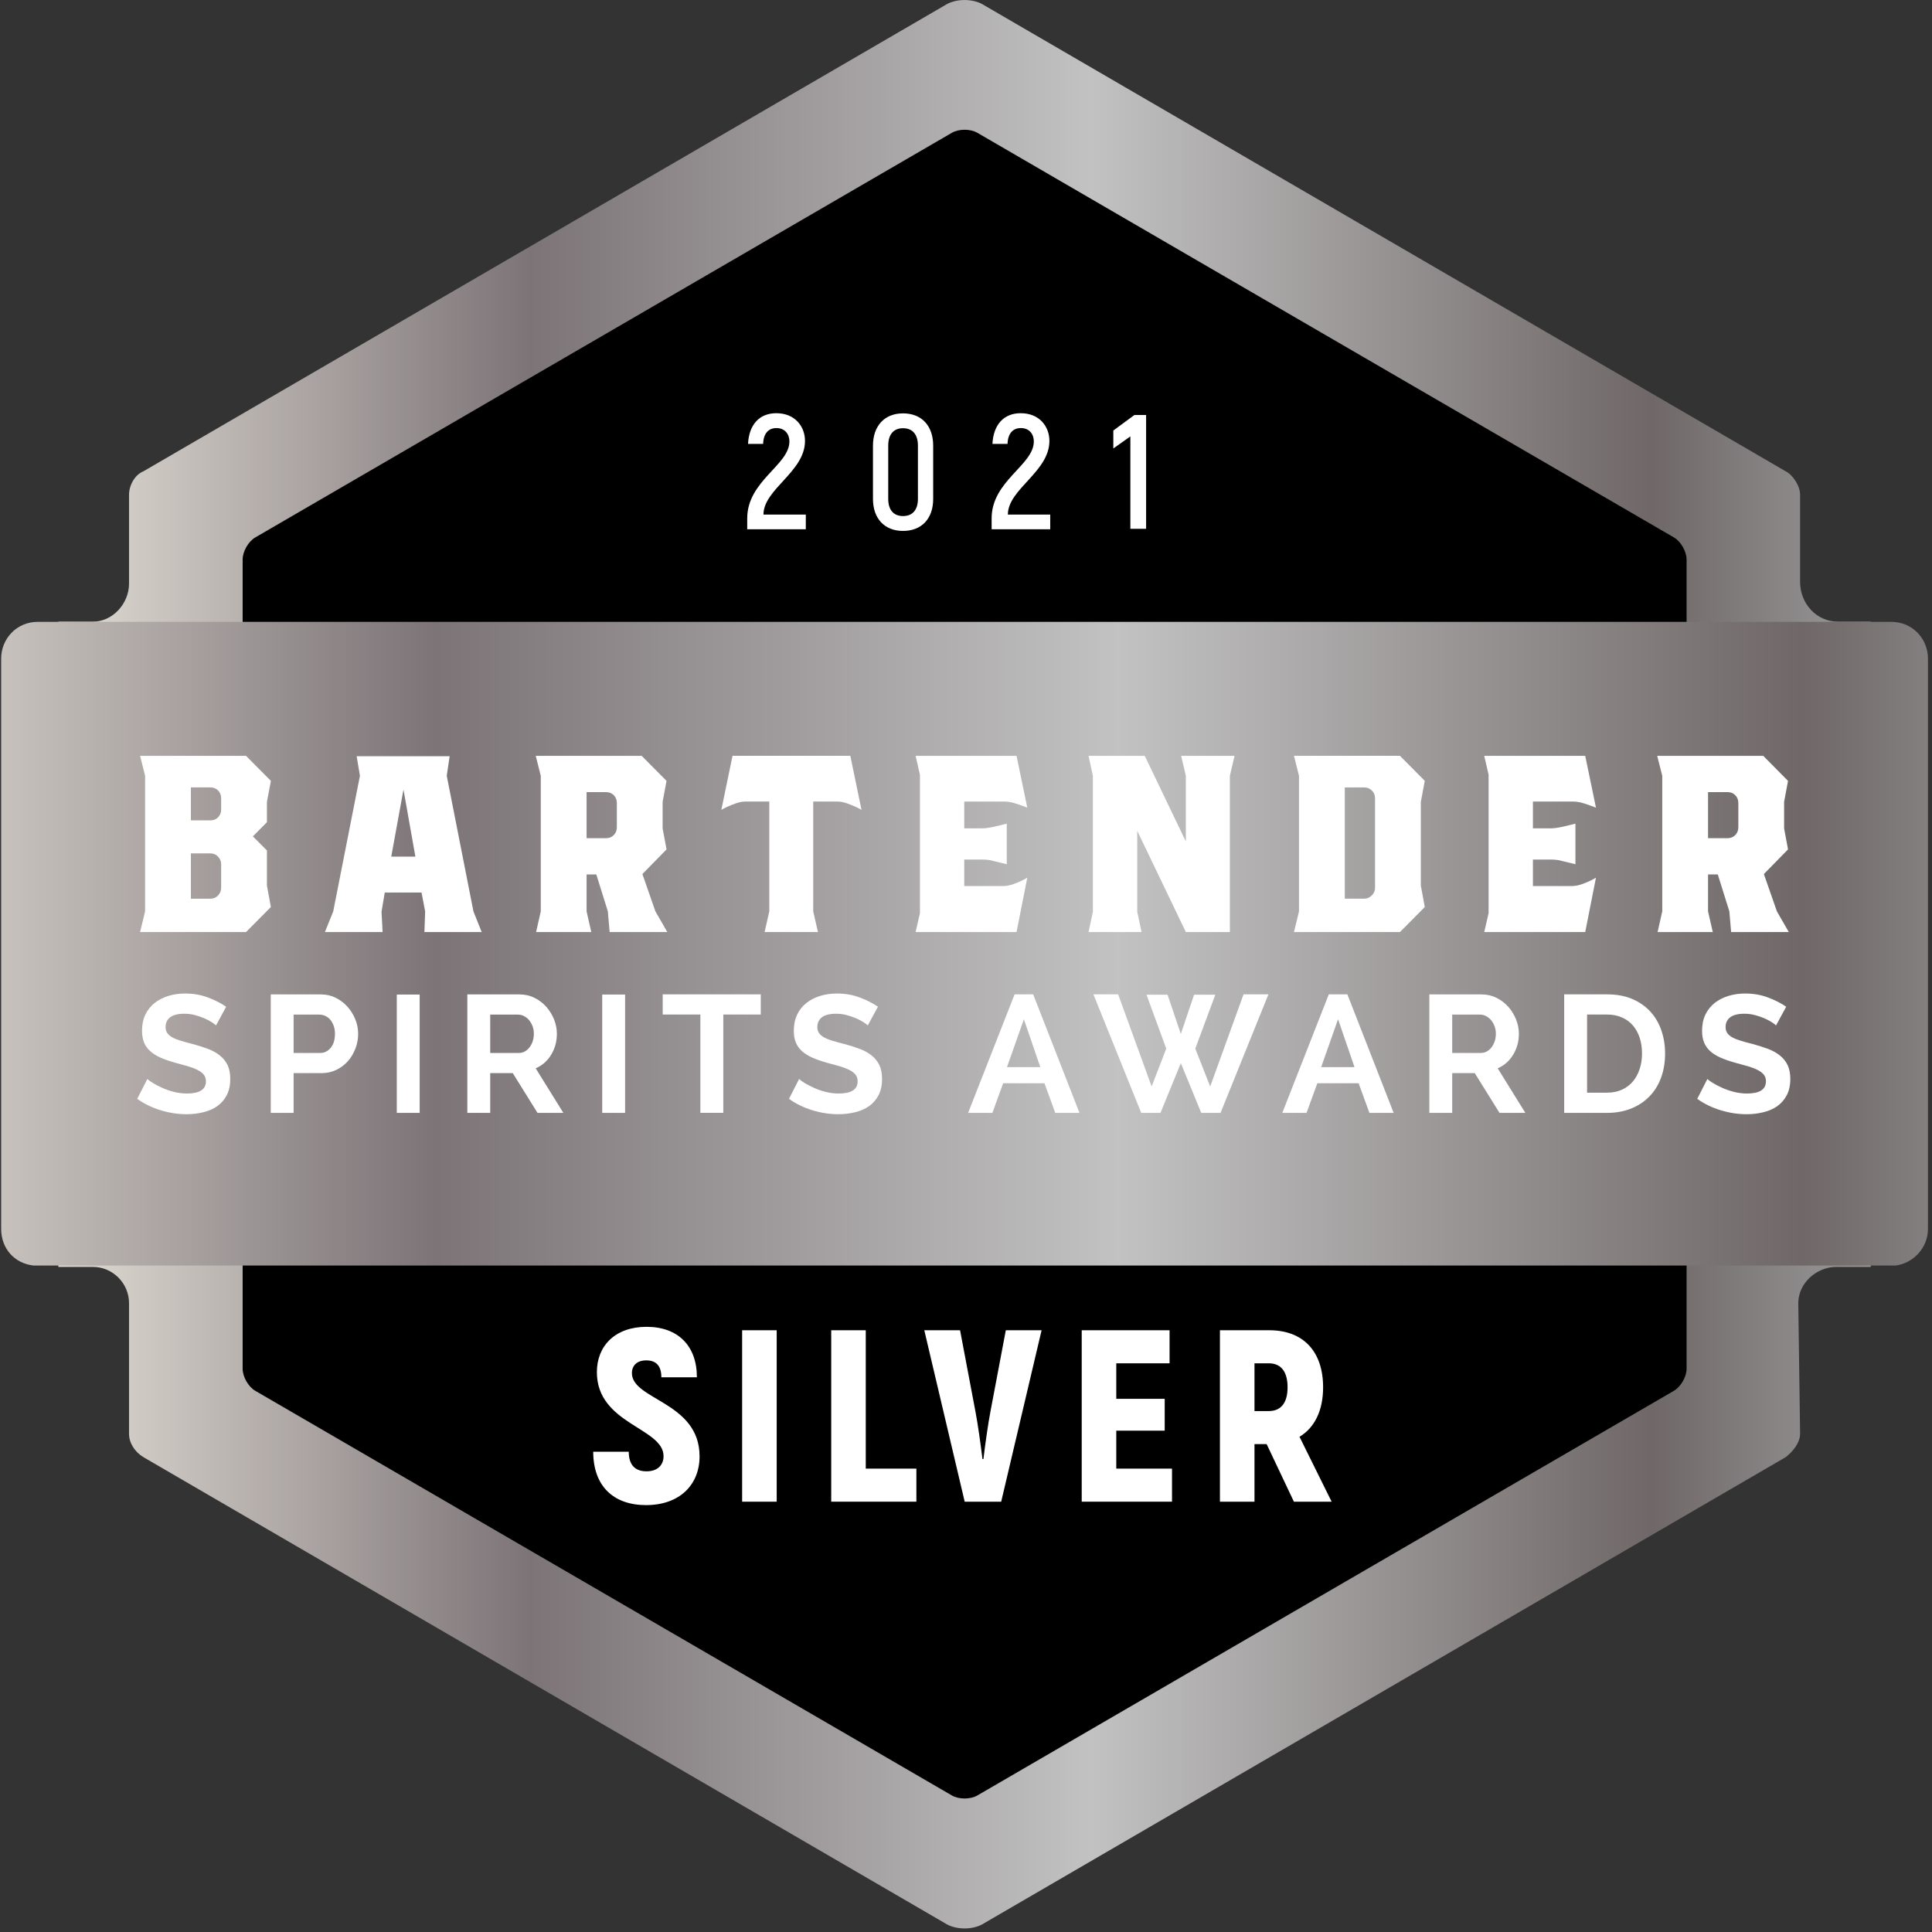 <?xml version="1.0" encoding="UTF-8" standalone="no"?>
<!DOCTYPE svg PUBLIC "-//W3C//DTD SVG 1.1//EN" "http://www.w3.org/Graphics/SVG/1.1/DTD/svg11.dtd">
<svg width="100%" height="100%" viewBox="0 0 71 71" version="1.1" xmlns="http://www.w3.org/2000/svg" xmlns:xlink="http://www.w3.org/1999/xlink" xml:space="preserve" xmlns:serif="http://www.serif.com/" style="fill-rule:evenodd;clip-rule:evenodd;stroke-linejoin:round;stroke-miterlimit:2;">
    <rect x="0" y="0" width="71" height="71" fill="#333333" stroke="none"/>
    <g transform="matrix(1,0,0,1,-1208.03,-177.737)">
        <g transform="matrix(1,0,0,1,947.126,0)">
            <g transform="matrix(66.606,0,0,-66.606,263.048,213.172)">
                <path d="M0.489,0.529L0.047,0.272C0.042,0.27 0.039,0.264 0.039,0.259L0.039,0.21C0.039,0.199 0.03,0.189 0.019,0.189L0,0.189L0,-0.167L0.019,-0.167C0.03,-0.167 0.039,-0.176 0.039,-0.187L0.039,-0.259C0.039,-0.264 0.042,-0.269 0.047,-0.272L0.489,-0.529C0.492,-0.531 0.496,-0.532 0.5,-0.532C0.504,-0.532 0.508,-0.531 0.511,-0.529L0.953,-0.272C0.957,-0.269 0.961,-0.264 0.961,-0.259L0.96,-0.187C0.96,-0.176 0.97,-0.167 0.981,-0.167L1,-0.167L1,0.189L0.982,0.189C0.97,0.189 0.961,0.199 0.961,0.211L0.961,0.259C0.961,0.264 0.957,0.27 0.953,0.272L0.511,0.529C0.508,0.531 0.504,0.532 0.5,0.532C0.496,0.532 0.492,0.531 0.489,0.529Z" style="fill:url(#_Linear1);fill-rule:nonzero;"/>
            </g>
        </g>
        <g transform="matrix(1,0,0,1,947.126,0)">
            <g transform="matrix(1,0,0,1,322.885,222.802)">
                <clipPath id="_clip2">
                    <path d="M-27.268,-44.857L-56.736,-27.742C-57.007,-27.586 -57.228,-27.202 -57.228,-26.888L-57.217,-23.645C-57.217,-22.887 -57.838,-22.234 -58.591,-22.234L-60.614,-22.231C-61.365,-22.231 -61.976,-21.616 -61.976,-20.859L-61.976,0.103C-61.976,0.859 -61.365,1.473 -60.614,1.473L-58.591,1.465C-57.838,1.465 -57.217,2.081 -57.217,2.838L-57.228,7.621C-57.228,7.934 -57.007,8.319 -56.736,8.475L-27.251,25.601C-27.048,25.722 -26.789,25.801 -26.536,25.801C-26.281,25.801 -26.018,25.717 -25.815,25.593L3.651,8.475C3.922,8.319 4.144,7.934 4.144,7.621L4.139,2.85C4.139,2.093 4.745,1.471 5.495,1.471L7.526,1.473C8.279,1.473 8.89,0.859 8.89,0.103L8.89,-20.859C8.89,-21.616 8.279,-22.231 7.526,-22.231L5.549,-22.234C4.796,-22.234 4.139,-22.895 4.139,-23.653L4.144,-26.888C4.144,-27.202 3.922,-27.586 3.651,-27.742L-25.801,-44.851C-26.014,-44.987 -26.265,-45.065 -26.536,-45.065C-26.798,-45.065 -27.06,-44.986 -27.268,-44.857Z" clip-rule="nonzero"/>
                </clipPath>
                <g clip-path="url(#_clip2)">
                    <path d="M0,5.235L0,-24.501C0,-24.801 -0.211,-25.168 -0.468,-25.316L-26.064,-40.185C-26.322,-40.334 -26.742,-40.334 -27,-40.185L-52.597,-25.316C-52.854,-25.168 -53.064,-24.801 -53.064,-24.501L-53.064,5.235C-53.064,5.533 -52.854,5.899 -52.597,6.048L-27,20.917C-26.742,21.066 -26.322,21.066 -26.064,20.917L-0.469,6.048C-0.212,5.899 0,5.533 0,5.235Z" style="fill-rule:nonzero;"/>
                </g>
            </g>
        </g>
        <g transform="matrix(1,0,0,1,947.126,0)">
            <g transform="matrix(79.382,0,0,-79.382,256.66,212.417)">
                <path d="M0.097,0.149L0.071,0.149C0.061,0.149 0.054,0.141 0.054,0.132L0.054,-0.132C0.054,-0.141 0.06,-0.148 0.069,-0.149L0.931,-0.149C0.939,-0.148 0.946,-0.141 0.946,-0.132L0.946,0.132C0.946,0.141 0.939,0.149 0.929,0.149L0.903,0.149L0.097,0.149Z" style="fill:url(#_Linear3);fill-rule:nonzero;"/>
            </g>
        </g>
        <g transform="matrix(1,0,0,1,947.126,0)">
            <g transform="matrix(1,0,0,1,8.319,0)">
                <clipPath id="_clip4">
                    <path d="M287.298,177.945L257.829,195.06C257.558,195.216 257.338,195.6 257.338,195.914L257.348,199.157C257.348,199.915 256.728,200.568 255.974,200.568L253.951,200.571C253.2,200.571 252.589,201.186 252.589,201.943L252.589,222.905C252.589,223.661 253.2,224.275 253.951,224.275L255.974,224.267C256.728,224.267 257.348,224.883 257.348,225.64L257.337,230.423C257.337,230.736 257.558,231.121 257.829,231.277L287.314,248.403C287.518,248.524 287.777,248.603 288.03,248.603C288.285,248.603 288.547,248.519 288.751,248.395L318.217,231.277C318.488,231.121 318.709,230.736 318.709,230.423L318.704,225.652C318.704,224.895 319.31,224.273 320.061,224.273L322.092,224.275C322.844,224.275 323.456,223.661 323.456,222.905L323.456,201.943C323.456,201.186 322.844,200.571 322.092,200.571L320.114,200.568C319.361,200.568 318.705,199.907 318.705,199.149L318.71,195.914C318.71,195.6 318.488,195.216 318.217,195.06L288.764,177.951C288.551,177.815 288.3,177.737 288.03,177.737C287.768,177.737 287.505,177.816 287.298,177.945Z" clip-rule="nonzero"/>
                </clipPath>
                <g clip-path="url(#_clip4)">
                    <g transform="matrix(1,0,0,1,260.712,208.006)">
                        <path d="M0,1.492C0,1.386 -0.038,1.293 -0.113,1.213C-0.187,1.133 -0.283,1.093 -0.396,1.093L-1.112,1.093L-1.112,2.758L-0.396,2.758C-0.283,2.758 -0.187,2.718 -0.113,2.638C-0.038,2.558 0,2.465 0,2.358L0,1.492ZM0,-0.934C0,-1.048 -0.038,-1.144 -0.113,-1.22C-0.187,-1.294 -0.283,-1.333 -0.396,-1.333L-1.112,-1.333L-1.112,-0.121L-0.396,-0.121C-0.283,-0.121 -0.187,-0.157 -0.113,-0.234C-0.038,-0.31 0,-0.404 0,-0.52L0,-0.934ZM1.683,0.986L1.683,2.277L1.828,3.064L0.915,3.983L-2.979,3.983L-2.795,3.224L-2.795,-1.759L-2.979,-2.491L0.915,-2.491L1.828,-1.572L1.683,-0.8L1.683,-0.054L1.166,0.467L1.683,0.986Z" style="fill:white;fill-rule:nonzero;"/>
                    </g>
                    <g transform="matrix(1,0,0,1,266.963,208.299)">
                        <path d="M0,0.919L0.887,0.919L0.45,-1.546L0,0.919ZM3.021,2.932L3.324,3.69L1.219,3.69L1.246,2.932L1.113,2.238L-0.238,2.238L-0.357,2.944L-0.318,3.69L-2.437,3.69L-2.132,2.932L-1.151,-2.052L-1.271,-2.771L2.146,-2.771L2.04,-2.052L3.021,2.932Z" style="fill:white;fill-rule:nonzero;"/>
                    </g>
                    <g transform="matrix(1,0,0,1,275.254,210.257)">
                        <path d="M0,-3.011C0,-3.126 -0.038,-3.222 -0.113,-3.297C-0.187,-3.373 -0.283,-3.41 -0.397,-3.41L-1.112,-3.41L-1.112,-1.717L-0.397,-1.717C-0.283,-1.717 -0.187,-1.756 -0.113,-1.832C-0.038,-1.907 0,-2.003 0,-2.118L0,-3.011ZM1.854,1.732L-0.265,1.732L-0.331,0.972L-0.755,-0.385L-1.112,-0.385L-1.112,0.972L-0.94,1.732L-2.967,1.732L-2.796,0.972L-2.796,-4.01L-2.981,-4.743L0.913,-4.743L1.826,-3.823L1.682,-3.052L1.682,-2.078L1.826,-1.305L0.939,-0.399L1.417,0.972L1.854,1.732Z" style="fill:white;fill-rule:nonzero;"/>
                    </g>
                    <g transform="matrix(1,0,0,1,282.471,210.309)">
                        <path d="M0,-3.116L0,0.92L0.173,1.68L-1.787,1.68L-1.615,0.92L-1.615,-3.116L-2.489,-3.116C-2.595,-3.116 -2.712,-3.095 -2.841,-3.05C-2.969,-3.005 -3.084,-2.958 -3.185,-2.911C-3.287,-2.861 -3.351,-2.827 -3.377,-2.809L-2.966,-4.796L1.363,-4.796L1.774,-2.809C1.748,-2.827 1.684,-2.861 1.582,-2.911C1.48,-2.958 1.366,-3.005 1.238,-3.05C1.11,-3.095 0.993,-3.116 0.887,-3.116L0,-3.116Z" style="fill:white;fill-rule:nonzero;"/>
                    </g>
                    <g transform="matrix(1,0,0,1,289.464,207.206)">
                        <path d="M0,3.092C0.105,3.092 0.224,3.07 0.352,3.026C0.479,2.981 0.591,2.933 0.688,2.886C0.785,2.836 0.848,2.803 0.874,2.785L0.478,4.783L-3.231,4.783L-3.072,4.091L-3.072,-0.999L-3.231,-1.691L0.478,-1.691L0.874,0.213C0.812,0.187 0.69,0.143 0.511,0.08C0.328,0.019 0.177,-0.012 0.054,-0.012L-1.443,-0.012L-1.443,0.972L-0.781,0.972C-0.684,0.972 -0.548,0.955 -0.37,0.918L0.119,0.8L0.119,2.291L-0.37,2.172C-0.485,2.137 -0.623,2.119 -0.781,2.119L-1.443,2.119L-1.443,3.092L0,3.092Z" style="fill:white;fill-rule:nonzero;"/>
                    </g>
                    <g transform="matrix(1,0,0,1,297.782,211.256)">
                        <path d="M0,-5.009L0,0.733L-1.618,0.733L-3.404,-2.985L-3.404,-0.013L-3.246,0.733L-5.193,0.733L-5.034,-0.013L-5.034,-5.009L-5.193,-5.742L-3.128,-5.742L-1.618,-2.597L-1.618,-5.009L-1.79,-5.742L0.172,-5.742L0,-5.009Z" style="fill:white;fill-rule:nonzero;"/>
                    </g>
                    <g transform="matrix(1,0,0,1,303.117,210.43)">
                        <path d="M0,-3.358C0,-3.473 -0.039,-3.568 -0.119,-3.644C-0.199,-3.719 -0.292,-3.756 -0.396,-3.756L-1.112,-3.756L-1.112,0.333L-0.396,0.333C-0.292,0.333 -0.199,0.293 -0.119,0.213C-0.039,0.134 0,0.04 0,-0.066L0,-3.358ZM1.683,-3.224L1.683,-0.146L1.828,0.64L0.916,1.559L-2.979,1.559L-2.795,0.8L-2.795,-4.183L-2.979,-4.917L0.916,-4.917L1.828,-3.997L1.683,-3.224Z" style="fill:white;fill-rule:nonzero;"/>
                    </g>
                    <g transform="matrix(1,0,0,1,310.362,207.206)">
                        <path d="M0,3.092C0.106,3.092 0.224,3.07 0.352,3.026C0.48,2.981 0.591,2.933 0.689,2.886C0.786,2.836 0.848,2.803 0.874,2.785L0.479,4.783L-3.232,4.783L-3.072,4.091L-3.072,-0.999L-3.232,-1.691L0.479,-1.691L0.874,0.213C0.812,0.187 0.691,0.143 0.51,0.08C0.329,0.019 0.177,-0.012 0.054,-0.012L-1.443,-0.012L-1.443,0.972L-0.781,0.972C-0.684,0.972 -0.547,0.955 -0.37,0.918L0.119,0.8L0.119,2.291L-0.37,2.172C-0.485,2.137 -0.622,2.119 -0.781,2.119L-1.443,2.119L-1.443,3.092L0,3.092Z" style="fill:white;fill-rule:nonzero;"/>
                    </g>
                    <g transform="matrix(1,0,0,1,316.468,210.257)">
                        <path d="M0,-3.011C0,-3.126 -0.038,-3.222 -0.113,-3.297C-0.187,-3.373 -0.283,-3.41 -0.396,-3.41L-1.113,-3.41L-1.113,-1.717L-0.396,-1.717C-0.283,-1.717 -0.187,-1.756 -0.113,-1.832C-0.038,-1.907 0,-2.003 0,-2.118L0,-3.011ZM1.854,1.732L-0.265,1.732L-0.33,0.972L-0.755,-0.385L-1.113,-0.385L-1.113,0.972L-0.94,1.732L-2.967,1.732L-2.796,0.972L-2.796,-4.01L-2.981,-4.743L0.915,-4.743L1.826,-3.823L1.682,-3.052L1.682,-2.078L1.826,-1.305L0.939,-0.399L1.417,0.972L1.854,1.732Z" style="fill:white;fill-rule:nonzero;"/>
                    </g>
                    <g transform="matrix(1,0,0,1,260.523,217.511)">
                        <path d="M0,-2.09C-0.027,-2.118 -0.079,-2.157 -0.154,-2.207C-0.229,-2.256 -0.321,-2.304 -0.429,-2.352C-0.538,-2.398 -0.653,-2.439 -0.779,-2.471C-0.905,-2.504 -1.034,-2.52 -1.164,-2.52C-1.396,-2.52 -1.568,-2.476 -1.683,-2.391C-1.797,-2.305 -1.853,-2.185 -1.853,-2.029C-1.853,-1.94 -1.83,-1.863 -1.788,-1.805C-1.746,-1.747 -1.684,-1.694 -1.604,-1.65C-1.521,-1.604 -1.419,-1.564 -1.295,-1.527C-1.172,-1.488 -1.026,-1.45 -0.865,-1.409C-0.653,-1.352 -0.462,-1.29 -0.29,-1.226C-0.117,-1.16 0.029,-1.079 0.149,-0.98C0.27,-0.882 0.361,-0.765 0.428,-0.628C0.492,-0.492 0.524,-0.322 0.524,-0.122C0.524,0.111 0.481,0.31 0.394,0.476C0.307,0.641 0.189,0.776 0.044,0.878C-0.103,0.98 -0.273,1.055 -0.469,1.101C-0.664,1.149 -0.867,1.173 -1.078,1.173C-1.403,1.173 -1.726,1.123 -2.042,1.025C-2.359,0.927 -2.643,0.789 -2.895,0.608L-2.523,-0.122C-2.487,-0.085 -2.421,-0.037 -2.325,0.022C-2.229,0.082 -2.117,0.14 -1.986,0.199C-1.856,0.26 -1.711,0.309 -1.554,0.35C-1.396,0.391 -1.232,0.412 -1.066,0.412C-0.604,0.412 -0.371,0.263 -0.371,-0.036C-0.371,-0.135 -0.397,-0.216 -0.45,-0.281C-0.503,-0.347 -0.578,-0.403 -0.677,-0.453C-0.773,-0.502 -0.892,-0.546 -1.029,-0.589C-1.169,-0.629 -1.322,-0.672 -1.493,-0.717C-1.7,-0.775 -1.88,-0.837 -2.032,-0.903C-2.185,-0.971 -2.312,-1.049 -2.413,-1.141C-2.516,-1.23 -2.591,-1.336 -2.643,-1.459C-2.692,-1.582 -2.719,-1.727 -2.719,-1.894C-2.719,-2.114 -2.679,-2.312 -2.598,-2.484C-2.516,-2.655 -2.402,-2.798 -2.258,-2.913C-2.113,-3.027 -1.946,-3.114 -1.755,-3.173C-1.563,-3.233 -1.359,-3.263 -1.14,-3.263C-0.834,-3.263 -0.555,-3.215 -0.298,-3.118C-0.043,-3.023 0.182,-2.909 0.373,-2.777L0,-2.09Z" style="fill:white;fill-rule:nonzero;"/>
                    </g>
                    <g transform="matrix(1,0,0,1,263.375,216.484)">
                        <path d="M0,-0.052L0.978,-0.052C1.131,-0.052 1.261,-0.115 1.364,-0.241C1.468,-0.368 1.52,-0.54 1.52,-0.756C1.52,-0.866 1.503,-0.966 1.471,-1.054C1.438,-1.142 1.396,-1.216 1.343,-1.279C1.29,-1.339 1.228,-1.385 1.156,-1.416C1.085,-1.447 1.013,-1.461 0.94,-1.461L0,-1.461L0,-0.052ZM-0.84,2.151L-0.84,-2.203L0.995,-2.203C1.194,-2.203 1.378,-2.163 1.547,-2.078C1.715,-1.995 1.86,-1.885 1.982,-1.747C2.104,-1.611 2.2,-1.454 2.27,-1.281C2.338,-1.108 2.372,-0.933 2.372,-0.756C2.372,-0.573 2.341,-0.394 2.274,-0.221C2.209,-0.046 2.119,0.108 2.001,0.244C1.883,0.379 1.741,0.486 1.573,0.568C1.407,0.65 1.226,0.69 1.025,0.69L0,0.69L0,2.151L-0.84,2.151Z" style="fill:white;fill-rule:nonzero;"/>
                    </g>
                    <g transform="matrix(1,0,0,1,0,-162.357)">
                        <rect x="267.167" y="376.642" width="0.841" height="4.349" style="fill:white;"/>
                    </g>
                    <g transform="matrix(1,0,0,1,270.6,216.484)">
                        <path d="M0,-0.052L1.054,-0.052C1.131,-0.052 1.203,-0.07 1.271,-0.106C1.339,-0.143 1.396,-0.194 1.444,-0.256C1.493,-0.321 1.532,-0.395 1.562,-0.481C1.589,-0.567 1.604,-0.658 1.604,-0.756C1.604,-0.86 1.588,-0.952 1.555,-1.039C1.521,-1.125 1.479,-1.199 1.424,-1.263C1.369,-1.326 1.306,-1.374 1.235,-1.41C1.164,-1.445 1.091,-1.461 1.019,-1.461L0,-1.461L0,-0.052ZM-0.841,2.151L-0.841,-2.203L1.073,-2.203C1.272,-2.203 1.455,-2.163 1.625,-2.078C1.794,-1.995 1.939,-1.885 2.062,-1.747C2.183,-1.611 2.277,-1.454 2.348,-1.281C2.416,-1.108 2.45,-0.933 2.45,-0.756C2.45,-0.475 2.381,-0.219 2.241,0.012C2.101,0.245 1.91,0.41 1.671,0.512L2.688,2.151L1.738,2.151L0.829,0.69L0,0.69L0,2.151L-0.841,2.151Z" style="fill:white;fill-rule:nonzero;"/>
                    </g>
                    <g transform="matrix(1,0,0,1,0,-162.357)">
                        <rect x="274.716" y="376.642" width="0.841" height="4.349" style="fill:white;"/>
                    </g>
                    <g transform="matrix(1,0,0,1,280.543,217.891)">
                        <path d="M0,-2.87L-1.377,-2.87L-1.377,0.742L-2.22,0.742L-2.22,-2.87L-3.604,-2.87L-3.604,-3.612L0,-3.612L0,-2.87Z" style="fill:white;fill-rule:nonzero;"/>
                    </g>
                    <g transform="matrix(1,0,0,1,284.475,217.511)">
                        <path d="M0,-2.09C-0.027,-2.118 -0.08,-2.157 -0.154,-2.207C-0.23,-2.256 -0.322,-2.304 -0.429,-2.352C-0.538,-2.398 -0.653,-2.439 -0.779,-2.471C-0.906,-2.504 -1.034,-2.52 -1.164,-2.52C-1.396,-2.52 -1.569,-2.476 -1.683,-2.391C-1.796,-2.305 -1.854,-2.185 -1.854,-2.029C-1.854,-1.94 -1.831,-1.863 -1.788,-1.805C-1.746,-1.747 -1.685,-1.694 -1.604,-1.65C-1.521,-1.604 -1.42,-1.564 -1.296,-1.527C-1.172,-1.488 -1.027,-1.45 -0.865,-1.409C-0.653,-1.352 -0.462,-1.29 -0.29,-1.226C-0.116,-1.16 0.029,-1.079 0.15,-0.98C0.271,-0.882 0.362,-0.765 0.428,-0.628C0.493,-0.492 0.525,-0.322 0.525,-0.122C0.525,0.111 0.481,0.31 0.395,0.476C0.307,0.641 0.189,0.776 0.045,0.878C-0.104,0.98 -0.273,1.055 -0.47,1.101C-0.665,1.149 -0.867,1.173 -1.078,1.173C-1.403,1.173 -1.726,1.123 -2.042,1.025C-2.358,0.927 -2.644,0.789 -2.895,0.608L-2.523,-0.122C-2.487,-0.085 -2.422,-0.037 -2.326,0.022C-2.229,0.082 -2.116,0.14 -1.986,0.199C-1.857,0.26 -1.712,0.309 -1.554,0.35C-1.396,0.391 -1.232,0.412 -1.066,0.412C-0.604,0.412 -0.372,0.263 -0.372,-0.036C-0.372,-0.135 -0.397,-0.216 -0.45,-0.281C-0.503,-0.347 -0.578,-0.403 -0.676,-0.453C-0.773,-0.502 -0.892,-0.546 -1.029,-0.589C-1.169,-0.629 -1.323,-0.672 -1.494,-0.717C-1.7,-0.775 -1.881,-0.837 -2.032,-0.903C-2.185,-0.971 -2.312,-1.049 -2.414,-1.141C-2.515,-1.23 -2.591,-1.336 -2.642,-1.459C-2.693,-1.582 -2.718,-1.727 -2.718,-1.894C-2.718,-2.114 -2.678,-2.312 -2.597,-2.484C-2.515,-2.655 -2.402,-2.798 -2.258,-2.913C-2.113,-3.027 -1.946,-3.114 -1.755,-3.173C-1.564,-3.233 -1.358,-3.263 -1.14,-3.263C-0.834,-3.263 -0.554,-3.215 -0.299,-3.118C-0.043,-3.023 0.182,-2.909 0.374,-2.777L0,-2.09Z" style="fill:white;fill-rule:nonzero;"/>
                    </g>
                    <g transform="matrix(1,0,0,1,290.212,217.72)">
                        <path d="M0,-2.527L-0.621,-0.767L0.604,-0.767L0,-2.527ZM-2.049,0.914L-0.341,-3.441L0.342,-3.441L2.043,0.914L1.153,0.914L0.757,-0.173L-0.762,-0.173L-1.157,0.914L-2.049,0.914Z" style="fill:white;fill-rule:nonzero;"/>
                    </g>
                    <g transform="matrix(1,0,0,1,294.718,218.623)">
                        <path d="M0,-4.332L0.773,-4.332L1.262,-2.89L1.75,-4.332L2.53,-4.332L1.793,-2.35L2.341,-0.958L3.566,-4.344L4.481,-4.344L2.721,0.012L2.012,0.012L1.262,-1.816L0.513,0.012L-0.194,0.012L-1.95,-4.344L-1.042,-4.344L0.189,-0.958L0.726,-2.35L0,-4.332Z" style="fill:white;fill-rule:nonzero;"/>
                    </g>
                    <g transform="matrix(1,0,0,1,301.758,217.72)">
                        <path d="M0,-2.527L-0.621,-0.767L0.604,-0.767L0,-2.527ZM-2.049,0.914L-0.341,-3.441L0.342,-3.441L2.043,0.914L1.152,0.914L0.756,-0.173L-0.762,-0.173L-1.158,0.914L-2.049,0.914Z" style="fill:white;fill-rule:nonzero;"/>
                    </g>
                    <g transform="matrix(1,0,0,1,305.953,216.484)">
                        <path d="M0,-0.052L1.054,-0.052C1.131,-0.052 1.203,-0.07 1.271,-0.106C1.339,-0.143 1.396,-0.194 1.444,-0.256C1.493,-0.321 1.532,-0.395 1.561,-0.481C1.589,-0.567 1.604,-0.658 1.604,-0.756C1.604,-0.86 1.587,-0.952 1.555,-1.039C1.521,-1.125 1.479,-1.199 1.424,-1.263C1.368,-1.326 1.306,-1.374 1.235,-1.41C1.164,-1.445 1.091,-1.461 1.019,-1.461L0,-1.461L0,-0.052ZM-0.841,2.151L-0.841,-2.203L1.072,-2.203C1.271,-2.203 1.455,-2.163 1.625,-2.078C1.794,-1.995 1.939,-1.885 2.062,-1.747C2.183,-1.611 2.277,-1.454 2.348,-1.281C2.416,-1.108 2.45,-0.933 2.45,-0.756C2.45,-0.475 2.381,-0.219 2.24,0.012C2.101,0.245 1.91,0.41 1.671,0.512L2.688,2.151L1.738,2.151L0.829,0.69L0,0.69L0,2.151L-0.841,2.151Z" style="fill:white;fill-rule:nonzero;"/>
                    </g>
                    <g transform="matrix(1,0,0,1,312.928,216.463)">
                        <path d="M0,-0.012C0,-0.221 -0.028,-0.412 -0.086,-0.589C-0.143,-0.765 -0.227,-0.915 -0.336,-1.042C-0.445,-1.169 -0.58,-1.268 -0.742,-1.337C-0.901,-1.407 -1.083,-1.442 -1.286,-1.442L-2.019,-1.442L-2.019,1.429L-1.286,1.429C-1.079,1.429 -0.896,1.391 -0.734,1.318C-0.575,1.244 -0.44,1.142 -0.332,1.014C-0.226,0.885 -0.143,0.734 -0.086,0.557C-0.028,0.382 0,0.192 0,-0.012M-2.86,2.172L-2.86,-2.184L-1.286,-2.184C-0.933,-2.184 -0.624,-2.127 -0.357,-2.013C-0.091,-1.898 0.131,-1.743 0.311,-1.545C0.489,-1.349 0.623,-1.119 0.712,-0.856C0.803,-0.592 0.848,-0.311 0.848,-0.012C0.848,0.319 0.798,0.618 0.697,0.885C0.599,1.154 0.454,1.384 0.267,1.572C0.08,1.763 -0.144,1.911 -0.405,2.014C-0.669,2.119 -0.962,2.172 -1.286,2.172L-2.86,2.172Z" style="fill:white;fill-rule:nonzero;"/>
                    </g>
                    <g transform="matrix(1,0,0,1,317.854,217.511)">
                        <path d="M0,-2.09C-0.028,-2.118 -0.08,-2.157 -0.154,-2.207C-0.23,-2.256 -0.322,-2.304 -0.43,-2.352C-0.539,-2.398 -0.654,-2.439 -0.78,-2.471C-0.907,-2.504 -1.034,-2.52 -1.164,-2.52C-1.396,-2.52 -1.569,-2.476 -1.683,-2.391C-1.797,-2.305 -1.854,-2.185 -1.854,-2.029C-1.854,-1.94 -1.831,-1.863 -1.789,-1.805C-1.747,-1.747 -1.685,-1.694 -1.604,-1.65C-1.521,-1.604 -1.42,-1.564 -1.296,-1.527C-1.173,-1.488 -1.028,-1.45 -0.866,-1.409C-0.654,-1.352 -0.463,-1.29 -0.291,-1.226C-0.117,-1.16 0.028,-1.079 0.148,-0.98C0.269,-0.882 0.361,-0.765 0.427,-0.628C0.491,-0.492 0.524,-0.322 0.524,-0.122C0.524,0.111 0.48,0.31 0.393,0.476C0.306,0.641 0.187,0.776 0.043,0.878C-0.104,0.98 -0.274,1.055 -0.47,1.101C-0.665,1.149 -0.868,1.173 -1.078,1.173C-1.403,1.173 -1.726,1.123 -2.042,1.025C-2.359,0.927 -2.644,0.789 -2.896,0.608L-2.524,-0.122C-2.488,-0.085 -2.423,-0.037 -2.326,0.022C-2.23,0.082 -2.117,0.14 -1.987,0.199C-1.857,0.26 -1.712,0.309 -1.555,0.35C-1.396,0.391 -1.233,0.412 -1.067,0.412C-0.604,0.412 -0.372,0.263 -0.372,-0.036C-0.372,-0.135 -0.397,-0.216 -0.451,-0.281C-0.504,-0.347 -0.579,-0.403 -0.677,-0.453C-0.774,-0.502 -0.893,-0.546 -1.029,-0.589C-1.17,-0.629 -1.322,-0.672 -1.494,-0.717C-1.701,-0.775 -1.88,-0.837 -2.033,-0.903C-2.186,-0.971 -2.313,-1.049 -2.416,-1.141C-2.516,-1.23 -2.592,-1.336 -2.643,-1.459C-2.694,-1.582 -2.719,-1.727 -2.719,-1.894C-2.719,-2.114 -2.68,-2.312 -2.599,-2.484C-2.516,-2.655 -2.402,-2.798 -2.26,-2.913C-2.114,-3.027 -1.947,-3.114 -1.756,-3.173C-1.563,-3.233 -1.359,-3.263 -1.141,-3.263C-0.835,-3.263 -0.555,-3.215 -0.3,-3.118C-0.043,-3.023 0.181,-2.909 0.372,-2.777L0,-2.09Z" style="fill:white;fill-rule:nonzero;"/>
                    </g>
                </g>
            </g>
        </g>
        <g transform="matrix(1,0,0,1,947.126,0)">
            <g transform="matrix(1.304,0,0,1,-87.47,0)">
                <g transform="matrix(6.858,0,0,9,283.746,232.923)">
                    <path d="M0.236,0.014C0.375,0.014 0.456,-0.07 0.456,-0.185C0.456,-0.408 0.178,-0.415 0.178,-0.525C0.178,-0.557 0.2,-0.577 0.237,-0.577C0.278,-0.577 0.299,-0.554 0.299,-0.508L0.445,-0.508C0.445,-0.637 0.367,-0.714 0.238,-0.714C0.109,-0.714 0.034,-0.636 0.034,-0.529C0.034,-0.316 0.308,-0.302 0.308,-0.186C0.308,-0.151 0.285,-0.124 0.238,-0.124C0.193,-0.124 0.165,-0.148 0.165,-0.204L0.019,-0.204C0.019,-0.063 0.103,0.014 0.236,0.014Z" style="fill:white;fill-rule:nonzero;"/>
                </g>
                <g transform="matrix(6.858,0,0,9,287.648,232.923)">
                    <rect x="0.062" y="-0.7" width="0.142" height="0.7" style="fill:white;fill-rule:nonzero;"/>
                </g>
                <g transform="matrix(6.858,0,0,9,290.158,232.923)">
                    <path d="M0.204,-0.135L0.204,-0.7L0.062,-0.7L0.062,-0L0.412,-0L0.412,-0.135L0.204,-0.135Z" style="fill:white;fill-rule:nonzero;"/>
                </g>
                <g transform="matrix(6.858,0,0,9,293.186,232.923)">
                    <path d="M0.169,-0L0.319,-0L0.485,-0.7L0.338,-0.7L0.275,-0.369C0.265,-0.318 0.253,-0.232 0.246,-0.174L0.242,-0.174C0.235,-0.232 0.223,-0.318 0.213,-0.369L0.15,-0.7L0.003,-0.7L0.169,-0Z" style="fill:white;fill-rule:nonzero;"/>
                </g>
                <g transform="matrix(6.858,0,0,9,297.218,232.923)">
                    <path d="M0.204,-0.135L0.204,-0.29L0.403,-0.29L0.403,-0.42L0.204,-0.42L0.204,-0.565L0.423,-0.565L0.423,-0.7L0.062,-0.7L0.062,-0L0.433,-0L0.433,-0.135L0.204,-0.135Z" style="fill:white;fill-rule:nonzero;"/>
                </g>
                <g transform="matrix(6.858,0,0,9,301.113,232.923)">
                    <path d="M0.366,-0L0.521,-0L0.389,-0.265C0.451,-0.302 0.486,-0.372 0.486,-0.467C0.486,-0.614 0.404,-0.7 0.265,-0.7L0.062,-0.7L0.062,-0L0.204,-0L0.204,-0.235L0.254,-0.235L0.366,-0ZM0.204,-0.565L0.263,-0.565C0.313,-0.565 0.34,-0.531 0.34,-0.467C0.34,-0.404 0.313,-0.37 0.263,-0.37L0.204,-0.37L0.204,-0.565Z" style="fill:white;fill-rule:nonzero;"/>
                </g>
            </g>
        </g>
        <g transform="matrix(1,0,0,1,947.126,0)">
            <g transform="matrix(1,0,0,1,8.319,0)">
                <g transform="matrix(5.964,0,0,6,279.878,197.188)">
                    <path d="M0.028,-0L0.389,-0L0.389,-0.09L0.128,-0.09C0.128,-0.246 0.384,-0.352 0.384,-0.541C0.384,-0.629 0.323,-0.711 0.207,-0.711C0.104,-0.711 0.039,-0.642 0.033,-0.523L0.126,-0.523C0.128,-0.587 0.159,-0.62 0.208,-0.62C0.261,-0.62 0.288,-0.582 0.288,-0.538C0.288,-0.393 0.028,-0.297 0.028,-0.067L0.028,-0Z" style="fill:white;fill-rule:nonzero;"/>
                </g>
                <g transform="matrix(5.964,0,0,6,284.368,197.188)">
                    <path d="M0.235,0.01C0.35,0.01 0.421,-0.065 0.421,-0.186L0.421,-0.512C0.421,-0.634 0.35,-0.71 0.235,-0.71C0.122,-0.71 0.05,-0.634 0.05,-0.512L0.05,-0.186C0.05,-0.065 0.122,0.01 0.235,0.01ZM0.235,-0.081C0.177,-0.081 0.144,-0.119 0.144,-0.186L0.144,-0.512C0.144,-0.581 0.177,-0.619 0.235,-0.619C0.294,-0.619 0.327,-0.581 0.327,-0.512L0.327,-0.186C0.327,-0.119 0.294,-0.081 0.235,-0.081Z" style="fill:white;fill-rule:nonzero;"/>
                </g>
                <g transform="matrix(5.964,0,0,6,288.86,197.188)">
                    <path d="M0.028,-0L0.389,-0L0.389,-0.09L0.128,-0.09C0.128,-0.246 0.384,-0.352 0.384,-0.541C0.384,-0.629 0.323,-0.711 0.207,-0.711C0.104,-0.711 0.039,-0.642 0.033,-0.523L0.126,-0.523C0.128,-0.587 0.159,-0.62 0.208,-0.62C0.261,-0.62 0.288,-0.582 0.288,-0.538C0.288,-0.393 0.028,-0.297 0.028,-0.067L0.028,-0Z" style="fill:white;fill-rule:nonzero;"/>
                </g>
                <g transform="matrix(5.964,0,0,6,293.35,197.188)">
                    <path d="M0.155,-0.7L0.025,-0.605L0.025,-0.495L0.13,-0.569L0.13,-0.003L0.227,-0.003L0.227,-0.7L0.155,-0.7Z" style="fill:white;fill-rule:nonzero;"/>
                </g>
            </g>
        </g>
    </g>
    <defs>
        <linearGradient id="_Linear1" x1="0" y1="0" x2="1" y2="0" gradientUnits="userSpaceOnUse" gradientTransform="matrix(1,0,0,-1,0,5.00251e-05)"><stop offset="0" style="stop-color:rgb(223,218,211);stop-opacity:1"/><stop offset="0.26" style="stop-color:rgb(124,116,119);stop-opacity:1"/><stop offset="0.57" style="stop-color:rgb(194,194,194);stop-opacity:1"/><stop offset="0.88" style="stop-color:rgb(111,103,104);stop-opacity:1"/><stop offset="1" style="stop-color:rgb(153,153,153);stop-opacity:1"/></linearGradient>
        <linearGradient id="_Linear3" x1="0" y1="0" x2="1" y2="0" gradientUnits="userSpaceOnUse" gradientTransform="matrix(1,0,0,-1,0,-4.09663e-06)"><stop offset="0" style="stop-color:rgb(223,218,211);stop-opacity:1"/><stop offset="0.26" style="stop-color:rgb(124,116,119);stop-opacity:1"/><stop offset="0.57" style="stop-color:rgb(194,194,194);stop-opacity:1"/><stop offset="0.88" style="stop-color:rgb(111,103,104);stop-opacity:1"/><stop offset="1" style="stop-color:rgb(153,153,153);stop-opacity:1"/></linearGradient>
    </defs>
</svg>
